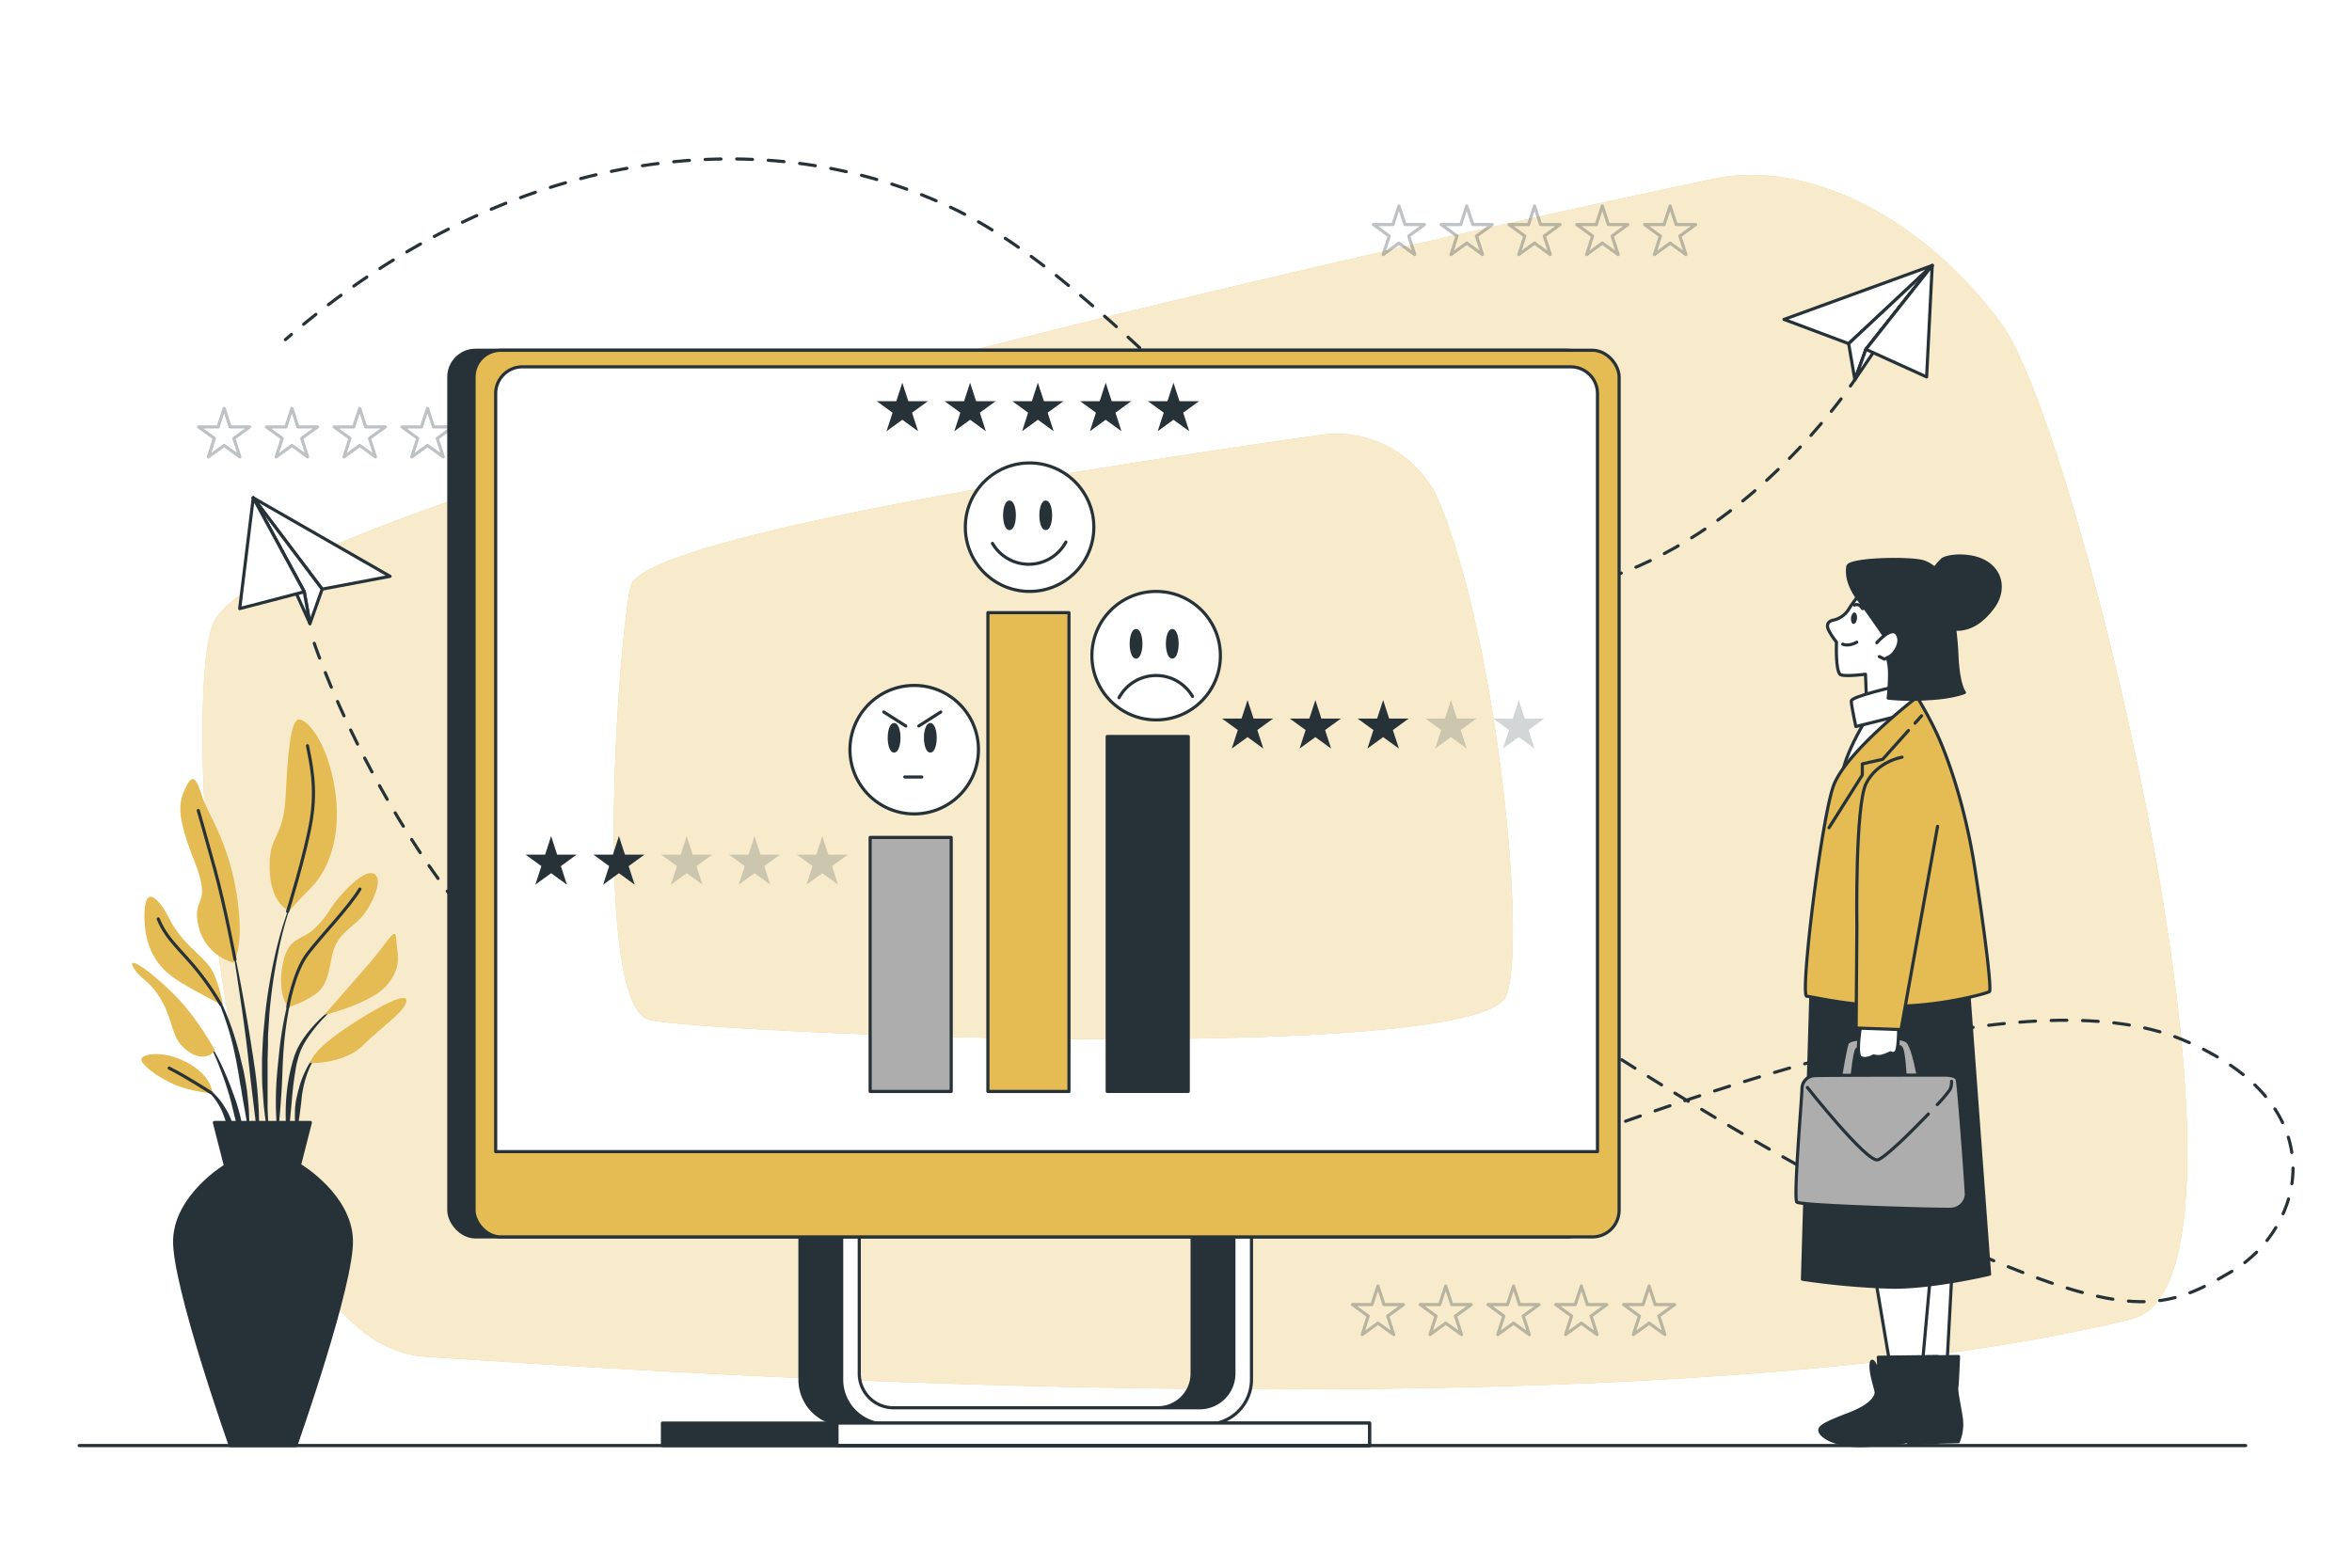 <svg xmlns="http://www.w3.org/2000/svg" xmlns:xlink="http://www.w3.org/1999/xlink" xmlns:svgjs="http://svgjs.com/svgjs" class="animated" id="freepik_stories-customer-feedback" viewBox="0 0 750 500"><style>svg#freepik_stories-customer-feedback:not(.animated) .animable {opacity: 0;}svg#freepik_stories-customer-feedback.animated #freepik--background-simple--inject-58 {animation: 1.5s Infinite  linear heartbeat;animation-delay: 0s;}svg#freepik_stories-customer-feedback.animated #freepik--Plant--inject-58 {animation: 1.5s Infinite  linear shake;animation-delay: 0s;}svg#freepik_stories-customer-feedback.animated #freepik--paper-planes--inject-58 {animation: 1.5s Infinite  linear floating;animation-delay: 0s;}svg#freepik_stories-customer-feedback.animated #freepik--Chart--inject-58 {animation: 1.5s Infinite  linear wind;animation-delay: 0s;}svg#freepik_stories-customer-feedback.animated #freepik--Character--inject-58 {animation: 1.5s Infinite  linear shake;animation-delay: 0s;}            @keyframes heartbeat {                0% {                    transform: scale(1);                }                10% {                    transform: scale(1.1);                }                30% {                    transform: scale(1);                }                40% {                    transform: scale(1);                }                50% {                    transform: scale(1.1);                }                60% {                    transform: scale(1);                }                100% {                    transform: scale(1);                }            }                    @keyframes shake {                10%, 90% {                    transform: translate3d(-1px, 0, 0);                  }                  20%, 80% {                    transform: translate3d(2px, 0, 0);                  }                  30%, 50%, 70% {                    transform: translate3d(-4px, 0, 0);                  }                  40%, 60% {                    transform: translate3d(4px, 0, 0);                  }            }                    @keyframes floating {                0% {                    opacity: 1;                    transform: translateY(0px);                }                50% {                    transform: translateY(-10px);                }                100% {                    opacity: 1;                    transform: translateY(0px);                }            }                    @keyframes wind {                0% {                    transform: rotate( 0deg );                }                25% {                    transform: rotate( 1deg );                }                75% {                    transform: rotate( -1deg );                }            }        </style><g id="freepik--background-simple--inject-58" class="animable" style="transform-origin: 381.026px 249.454px;"><path d="M545.68,57.18S87.67,152.57,67.91,199c-10.1,23.72,0,229.43,67.89,233.73,49.36,3.12,382,27.74,543.93-12,49-12-16.32-282.71-41.24-317.08S575.76,50.31,545.68,57.18Z" style="fill: rgb(229, 187, 83); transform-origin: 381.026px 249.454px;" id="elh1q29lhs7op" class="animable"></path><g id="elh4rikv88v9k"><path d="M545.68,57.18S87.67,152.57,67.91,199c-10.1,23.72,0,229.43,67.89,233.73,49.36,3.12,382,27.74,543.93-12,49-12-16.32-282.71-41.24-317.08S575.76,50.31,545.68,57.18Z" style="fill: rgb(255, 255, 255); opacity: 0.7; transform-origin: 381.026px 249.454px;" class="animable"></path></g></g><g id="freepik--Plant--inject-58" class="animable" style="transform-origin: 85.857px 345.267px;"><path d="M94,285.23h0a.08.08,0,0,0,0-.11.09.09,0,0,0-.12,0,114.38,114.38,0,0,0-6,18.71,174.06,174.06,0,0,0-3.3,19.39l-.46,4.9c-.07.82-.16,1.64-.22,2.46l-.14,2.46c-.07,1.64-.17,3.28-.21,4.92l0,4.92.06,2.47c0,.82.09,1.63.15,2.45.12,1.64.22,3.28.37,4.91.32,3.27.81,6.52,1.31,9.75a.09.09,0,0,0,.09.07.09.09,0,0,0,.08-.08h0c0-1.64-.08-3.27-.11-4.91s-.19-3.26-.17-4.89,0-3.26,0-4.89l0-2.44,0-2.44,0-4.88.13-4.88,0-2.44c0-.81.09-1.63.14-2.44l.3-4.87a173,173,0,0,1,2.76-19.35A113.83,113.83,0,0,1,94,285.23Z" style="fill: rgb(38, 50, 56); transform-origin: 88.786px 323.814px;" id="eltl9h38iubo" class="animable"></path><path d="M94.65,310.76a.09.09,0,0,0-.05-.11.08.08,0,0,0-.11.05A115.76,115.76,0,0,0,91,323.1,118.57,118.57,0,0,0,89,335.84c-.43,4.27-.91,8.55-1,12.84a106.57,106.57,0,0,0,.46,12.88s0,.07.08.08a.09.09,0,0,0,.09-.08c.5-4.27.8-8.54,1.1-12.8s.34-8.54.62-12.8a112.65,112.65,0,0,1,1.52-12.69A116.42,116.42,0,0,1,94.65,310.76Z" style="fill: rgb(38, 50, 56); transform-origin: 91.311px 336.141px;" id="eletjn91i7wqb" class="animable"></path><path d="M108.8,319.74a.08.08,0,0,0-.12,0A43.24,43.24,0,0,0,99.22,328a37,37,0,0,0-3.7,5.14l-.76,1.44L94.17,336a11.71,11.71,0,0,0-.52,1.51c-.16.51-.33,1-.46,1.53a60.29,60.29,0,0,0-2,12.48,72.36,72.36,0,0,0,.47,12.57.08.08,0,0,0,.08.07.08.08,0,0,0,.09-.08L93,351.67a111.2,111.2,0,0,1,1.57-12.27c.12-.5.26-1,.39-1.49a14.41,14.41,0,0,1,.43-1.46l.51-1.44.65-1.36a36.89,36.89,0,0,1,3.39-5.15,42.8,42.8,0,0,1,8.88-8.64h0A.08.08,0,0,0,108.8,319.74Z" style="fill: rgb(38, 50, 56); transform-origin: 99.97px 341.937px;" id="elz67vx3b8rln" class="animable"></path><path d="M102,335.72a13.77,13.77,0,0,0-4.3,5.18,30.48,30.48,0,0,0-2.41,6.33c-.17.54-.3,1.09-.42,1.65l-.39,1.65a27.06,27.06,0,0,0-.42,3.36c0,1.13-.05,2.26,0,3.38a29.13,29.13,0,0,0,.44,3.36.08.08,0,0,0,.07.07.09.09,0,0,0,.11-.07,30.12,30.12,0,0,0,.59-3.3c.18-1.1.35-2.19.48-3.28s.3-2.16.39-3.26.23-2.18.46-3.25a29.72,29.72,0,0,1,1.85-6.27,13.9,13.9,0,0,1,3.61-5.4h0a.08.08,0,0,0,0-.11A.09.09,0,0,0,102,335.72Z" style="fill: rgb(38, 50, 56); transform-origin: 98.06px 348.211px;" id="eloze2w4zvelp" class="animable"></path><path d="M82.11,348.19c-.47-5.53-1.38-11-2.24-16.46s-1.82-10.92-2.82-16.36-2.11-10.86-3.29-16.26a.08.08,0,0,0-.1-.07.09.09,0,0,0-.06.1q1.41,8.17,2.6,16.37c.83,5.47,1.61,10.94,2.3,16.41s1.21,11,1.89,16.45l2,16.44a.09.09,0,0,0,.09.08.09.09,0,0,0,.09-.08c.06-1.39.06-2.77.09-4.16s-.05-2.77-.08-4.16C82.55,353.71,82.32,351,82.11,348.19Z" style="fill: rgb(38, 50, 56); transform-origin: 78.133px 331.964px;" id="el2mt6uv10rfa" class="animable"></path><path d="M78.8,348.11c-.3-2.19-.7-4.36-1.12-6.53l-.78-3.23c-.25-1.07-.49-2.15-.8-3.21a92.23,92.23,0,0,0-4.23-12.56l-.66-1.52-.74-1.49c-.46-1-1-2-1.57-2.92a24.7,24.7,0,0,0-4-5.29.09.09,0,0,0-.12,0,.07.07,0,0,0,0,.12h0a24.6,24.6,0,0,1,3.65,5.41c.48,1,1,2,1.4,3l.65,1.5.57,1.54a89.63,89.63,0,0,1,3.68,12.57c.51,2.12.84,4.29,1.25,6.43l.52,3.24c.19,1.07.42,2.14.57,3.23.34,2.16.74,4.31,1.12,6.47s.73,4.33,1.19,6.5a.08.08,0,0,0,.08.07.09.09,0,0,0,.09-.09q0-3.3-.16-6.62C79.29,352.5,79,350.31,78.8,348.11Z" style="fill: rgb(38, 50, 56); transform-origin: 72.148px 336.389px;" id="eltd1qeojil2g" class="animable"></path><path d="M74.22,348.39c-1-2.9-2.2-5.73-3.49-8.52a78.51,78.51,0,0,0-4.4-8.06.1.1,0,0,0-.12,0,.08.08,0,0,0,0,.12,74,74,0,0,1,3.75,8.32c1.13,2.82,2.14,5.69,3,8.6s1.49,5.88,2.26,8.8,1.47,5.87,2.37,8.83a.09.09,0,0,0,.08.06.09.09,0,0,0,.09-.08,44.39,44.39,0,0,0-.86-9.2A57.13,57.13,0,0,0,74.22,348.39Z" style="fill: rgb(38, 50, 56); transform-origin: 71.973px 349.165px;" id="elgsfn9dva805" class="animable"></path><path d="M74,358.05A19.43,19.43,0,0,0,71.6,353a20.6,20.6,0,0,0-3.54-4.4,15.45,15.45,0,0,0-2.25-1.7,8.88,8.88,0,0,0-2.55-1.15.08.08,0,0,0-.1,0,.09.09,0,0,0,0,.12h0a12.77,12.77,0,0,1,4.24,3.29,20.13,20.13,0,0,1,3,4.47c.84,1.59,1.27,3.34,2,5,.32.83.64,1.68,1,2.51a22.77,22.77,0,0,0,1.11,2.56h0a.08.08,0,0,0,.07.05.09.09,0,0,0,.09-.09,20.45,20.45,0,0,0-.1-2.82C74.45,359.88,74.26,359,74,358.05Z" style="fill: rgb(38, 50, 56); transform-origin: 68.909px 354.741px;" id="el1prvfiwbfsl" class="animable"></path><path d="M74.38,307a15.73,15.73,0,0,1-11.15-11.84c-2.08-9.75,4.65-5.57-1.39-20.89s-4.64-18.8-2.55-23.21,3.25-3,5.11,2.78,8.58,14.86,11.14,31.8S74.38,307,74.38,307Z" style="fill: rgb(229, 187, 83); transform-origin: 66.97px 277.734px;" id="el5eala0i1ouu" class="animable"></path><path d="M92.25,290.54s-6-2.09-6.27-13.46,4.41-9.06,5.11-23.22,1.62-24.13,4.18-24.37,9.28,7,11.6,22.75-3,26.23-7.66,30.87S92.25,290.54,92.25,290.54Z" style="fill: rgb(229, 187, 83); transform-origin: 96.7px 260.012px;" id="el67ti629wryo" class="animable"></path><path d="M71.13,320.71s-1.4-8.35-4.18-12.3S58.13,301,54.18,293.32s-8.35-11.37-8.12-.46,5.11,16.48,11.14,20.19S71.13,320.71,71.13,320.71Z" style="fill: rgb(229, 187, 83); transform-origin: 58.591px 303.372px;" id="elkkb793ryvs" class="animable"></path><path d="M68.57,335.1S63,324.43,54.88,316.53s-14.62-11.83-12.3-7.89,5.1,3.72,9.05,10.68,2.78,12.07,8.36,16S68.57,335.1,68.57,335.1Z" style="fill: rgb(229, 187, 83); transform-origin: 55.337px 322.052px;" id="elz13rnbuwjqe" class="animable"></path><path d="M67.88,348.8c-.24-.7-.47-5.81-8.36-10s-15.32-2.56-14.39-.47,5.8,5.57,10.68,7.66S67.88,348.8,67.88,348.8Z" style="fill: rgb(229, 187, 83); transform-origin: 56.465px 342.495px;" id="elstg1e7huiw" class="animable"></path><path d="M91.78,321.18s-3.48-4.41-1.62-13.7,6-7,10.68-11.84,3.71-5.57,8.35-10.67,8.82-7.89,10.68-5.81-.93,8.59-3.72,12.31S109,297,106.87,301.68s-1.16,12.07-6.5,15.55S91.78,321.18,91.78,321.18Z" style="fill: rgb(229, 187, 83); transform-origin: 105.043px 299.823px;" id="elgb4go4zrjwg" class="animable"></path><path d="M103.39,323.73s8.35-9.52,14.39-16.48,8.36-12.3,8.59-7.66,2.09,8.36-2.79,14.39S103.39,323.73,103.39,323.73Z" style="fill: rgb(229, 187, 83); transform-origin: 115.149px 310.789px;" id="elcb62kntmj8" class="animable"></path><path d="M99,339.05s-.23-3.72,13-12.3,18.8-10.22,17.4-6.74-7.19,7-13.46,13.23S99,339.05,99,339.05Z" style="fill: rgb(229, 187, 83); transform-origin: 114.305px 328.679px;" id="el0ijfbwzd537g" class="animable"></path><path d="M74.93,306s-3.11-16.65-6.36-28.49-5.34-19-5.34-19" style="fill: none; stroke: rgb(38, 50, 56); stroke-linecap: round; stroke-linejoin: round; transform-origin: 69.08px 282.255px;" id="el433nogyypc" class="animable"></path><path d="M91.71,290.71s5.64-18,7.5-28.95-.23-19-1.16-23.91" style="fill: none; stroke: rgb(38, 50, 56); stroke-linecap: round; stroke-linejoin: round; transform-origin: 95.833px 264.28px;" id="el0vl0zim9vnik" class="animable"></path><path d="M70.39,320.36a86.83,86.83,0,0,0-8.55-12.18c-5.1-6-9.05-9.29-11.37-15.09" style="fill: none; stroke: rgb(38, 50, 56); stroke-linecap: round; stroke-linejoin: round; transform-origin: 60.43px 306.725px;" id="elxricq8pm97" class="animable"></path><path d="M91.78,321.18s1.86-11.15,6.27-16.95,13.23-14.85,16.71-20.66" style="fill: none; stroke: rgb(38, 50, 56); stroke-linecap: round; stroke-linejoin: round; transform-origin: 103.27px 302.375px;" id="eldj4gk5vrbnl" class="animable"></path><path d="M67.33,348.54s-7.81-5.08-13.38-7.87" style="fill: none; stroke: rgb(38, 50, 56); stroke-linecap: round; stroke-linejoin: round; transform-origin: 60.64px 344.605px;" id="elee82hu6zwb6" class="animable"></path><path d="M112.05,395.33c-.52-14.09-16.17-23.48-16.17-23.48h-24s-15.65,9.39-16.18,23.48,17.74,65.72,17.74,65.72H94.32S112.57,409.41,112.05,395.33Z" style="fill: rgb(38, 50, 56); stroke: rgb(38, 50, 56); stroke-linecap: round; stroke-linejoin: round; transform-origin: 83.875px 416.45px;" id="elxo6ennjstd" class="animable"></path><polygon points="98.97 358 68.36 358 71.9 371.85 95.44 371.85 98.97 358" style="fill: rgb(38, 50, 56); stroke: rgb(38, 50, 56); stroke-linecap: round; stroke-linejoin: round; transform-origin: 83.665px 364.925px;" id="elizlmull5lsd" class="animable"></polygon></g><g id="freepik--paper-planes--inject-58" class="animable animator-active" style="transform-origin: 403.814px 232.93px;"><path d="M591.47,121.11s-.48.73-1.41,2" style="fill: none; stroke: rgb(38, 50, 56); stroke-linecap: round; stroke-linejoin: round; transform-origin: 590.765px 122.11px;" id="elzichifwl8ic" class="animable"></path><path d="M587.08,127.22c-12.21,16.09-49.09,58.67-99.74,62.29C424.76,194,365.17,94.91,302.6,65.85c-61.42-28.51-140-17.56-207.74,39.2" style="fill: none; stroke: rgb(38, 50, 56); stroke-linecap: round; stroke-linejoin: round; stroke-dasharray: 5.03, 5.03; transform-origin: 340.97px 120.173px;" id="eltzrz9zpe7x" class="animable"></path><path d="M92.93,106.68,91,108.32" style="fill: none; stroke: rgb(38, 50, 56); stroke-linecap: round; stroke-linejoin: round; transform-origin: 91.965px 107.5px;" id="elf2t9wbhrb78" class="animable"></path><polygon points="616.14 84.68 568.88 101.87 589.5 109.6 616.14 84.68" style="fill: rgb(255, 255, 255); stroke: rgb(38, 50, 56); stroke-linecap: round; stroke-linejoin: round; transform-origin: 592.51px 97.14px;" id="elodvgttmq64" class="animable"></polygon><polygon points="589.5 109.6 591.47 121.11 594.99 111.42 616.14 84.68 589.5 109.6" style="fill: rgb(255, 255, 255); stroke: rgb(38, 50, 56); stroke-linecap: round; stroke-linejoin: round; transform-origin: 602.82px 102.895px;" id="elgvf4f6vxa97" class="animable"></polygon><polygon points="591.47 121.11 616.14 84.68 594.99 111.42 591.47 121.11" style="fill: rgb(255, 255, 255); stroke: rgb(38, 50, 56); stroke-linecap: round; stroke-linejoin: round; transform-origin: 603.805px 102.895px;" id="eln7l7axr7jb" class="animable"></polygon><polygon points="616.14 84.68 594.99 111.42 614.36 120.22 616.14 84.68" style="fill: rgb(255, 255, 255); stroke: rgb(38, 50, 56); stroke-linecap: round; stroke-linejoin: round; transform-origin: 605.565px 102.45px;" id="elt7j3oatp1pg" class="animable"></polygon><path d="M100.21,205.18s26.58,80.2,88.84,126.56S404.82,401.14,474.57,374s171.28-63.22,221.35-42.41,38.64,60.4,15.89,73.83-34.6,17.19-105.18-16.51-155.14-95.28-155.14-95.28" style="fill: none; stroke: rgb(38, 50, 56); stroke-linecap: round; stroke-linejoin: round; stroke-dasharray: 5, 5; transform-origin: 415.704px 310.176px;" id="eluz5fl9kz8os" class="animable"></path><polygon points="80.76 158.78 124.38 183.81 102.73 187.9 80.76 158.78" style="fill: rgb(255, 255, 255); stroke: rgb(38, 50, 56); stroke-linecap: round; stroke-linejoin: round; transform-origin: 102.57px 173.34px;" id="el1o95hsez66m" class="animable"></polygon><polygon points="102.73 187.9 98.83 198.9 97.02 188.75 80.76 158.78 102.73 187.9" style="fill: rgb(255, 255, 255); stroke: rgb(38, 50, 56); stroke-linecap: round; stroke-linejoin: round; transform-origin: 91.745px 178.84px;" id="eln65m76suhs9" class="animable"></polygon><polygon points="98.83 198.9 80.76 158.78 97.02 188.75 98.83 198.9" style="fill: rgb(255, 255, 255); stroke: rgb(38, 50, 56); stroke-linecap: round; stroke-linejoin: round; transform-origin: 89.795px 178.84px;" id="elzxzkispj6y9" class="animable"></polygon><polygon points="80.76 158.78 97.02 188.75 76.43 194.11 80.76 158.78" style="fill: rgb(255, 255, 255); stroke: rgb(38, 50, 56); stroke-linecap: round; stroke-linejoin: round; transform-origin: 86.725px 176.445px;" id="eljblt7yp50u" class="animable"></polygon></g><g id="freepik--Stars--inject-58" class="animable" style="transform-origin: 302.02px 245.68px;"><g id="elhl40c2tb5l"><g style="opacity: 0.3; transform-origin: 489.34px 73.45px;" class="animable"><polygon points="446.1 65.71 448.02 71.62 454.24 71.62 449.21 75.28 451.13 81.19 446.1 77.53 441.07 81.19 442.99 75.28 437.97 71.62 444.18 71.62 446.1 65.71" style="fill: none; stroke: rgb(38, 50, 56); stroke-linecap: round; stroke-linejoin: round; transform-origin: 446.105px 73.45px;" id="el9d13znpztjs" class="animable"></polygon><polygon points="467.72 65.71 469.64 71.62 475.85 71.62 470.82 75.28 472.75 81.19 467.72 77.53 462.69 81.19 464.61 75.28 459.58 71.62 465.8 71.62 467.72 65.71" style="fill: none; stroke: rgb(38, 50, 56); stroke-linecap: round; stroke-linejoin: round; transform-origin: 467.715px 73.45px;" id="elzlpburlx1ii" class="animable"></polygon><polygon points="489.33 65.71 491.26 71.62 497.47 71.62 492.44 75.28 494.36 81.19 489.33 77.53 484.31 81.19 486.23 75.28 481.2 71.62 487.42 71.62 489.33 65.71" style="fill: none; stroke: rgb(38, 50, 56); stroke-linecap: round; stroke-linejoin: round; transform-origin: 489.335px 73.45px;" id="eltig3w90h7jf" class="animable"></polygon><polygon points="510.95 65.71 512.87 71.62 519.09 71.62 514.06 75.28 515.98 81.19 510.95 77.53 505.93 81.19 507.85 75.28 502.82 71.62 509.03 71.62 510.95 65.71" style="fill: none; stroke: rgb(38, 50, 56); stroke-linecap: round; stroke-linejoin: round; transform-origin: 510.955px 73.45px;" id="eltwwojgrone" class="animable"></polygon><polygon points="532.57 65.71 534.49 71.62 540.71 71.62 535.68 75.28 537.6 81.19 532.57 77.53 527.54 81.19 529.46 75.28 524.43 71.62 530.65 71.62 532.57 65.71" style="fill: none; stroke: rgb(38, 50, 56); stroke-linecap: round; stroke-linejoin: round; transform-origin: 532.57px 73.45px;" id="elarx1os3euh" class="animable"></polygon></g></g><g id="elfnxzq5qp3ya"><g style="opacity: 0.3; transform-origin: 482.63px 417.91px;" class="animable"><polygon points="439.4 410.17 441.32 416.08 447.53 416.08 442.5 419.74 444.42 425.65 439.4 422 434.37 425.65 436.29 419.74 431.26 416.08 437.48 416.08 439.4 410.17" style="fill: none; stroke: rgb(38, 50, 56); stroke-linecap: round; stroke-linejoin: round; transform-origin: 439.395px 417.91px;" id="elo165cnzwn6" class="animable"></polygon><polygon points="461.01 410.17 462.93 416.08 469.15 416.08 464.12 419.74 466.04 425.65 461.01 422 455.99 425.65 457.91 419.74 452.88 416.08 459.09 416.08 461.01 410.17" style="fill: none; stroke: rgb(38, 50, 56); stroke-linecap: round; stroke-linejoin: round; transform-origin: 461.015px 417.91px;" id="elfzwkyh23zgb" class="animable"></polygon><polygon points="482.63 410.17 484.55 416.08 490.77 416.08 485.74 419.74 487.66 425.65 482.63 422 477.6 425.65 479.52 419.74 474.5 416.08 480.71 416.08 482.63 410.17" style="fill: none; stroke: rgb(38, 50, 56); stroke-linecap: round; stroke-linejoin: round; transform-origin: 482.635px 417.91px;" id="el1f0xqzjsoqv" class="animable"></polygon><polygon points="504.25 410.17 506.17 416.08 512.38 416.08 507.36 419.74 509.27 425.65 504.25 422 499.22 425.65 501.14 419.74 496.11 416.08 502.33 416.08 504.25 410.17" style="fill: none; stroke: rgb(38, 50, 56); stroke-linecap: round; stroke-linejoin: round; transform-origin: 504.245px 417.91px;" id="elf24f8zc85z" class="animable"></polygon><polygon points="525.87 410.17 527.78 416.08 534 416.08 528.97 419.74 530.89 425.65 525.87 422 520.84 425.65 522.76 419.74 517.73 416.08 523.94 416.08 525.87 410.17" style="fill: none; stroke: rgb(38, 50, 56); stroke-linecap: round; stroke-linejoin: round; transform-origin: 525.865px 417.91px;" id="el0xh9macpc2" class="animable"></polygon></g></g><g id="elowphps2q39t"><g style="opacity: 0.3; transform-origin: 114.7px 137.985px;" class="animable"><polygon points="71.47 130.25 73.39 136.16 79.6 136.16 74.58 139.81 76.5 145.72 71.47 142.07 66.44 145.72 68.36 139.81 63.33 136.16 69.55 136.16 71.47 130.25" style="fill: none; stroke: rgb(38, 50, 56); stroke-linecap: round; stroke-linejoin: round; transform-origin: 71.465px 137.985px;" id="el14piusfcmso" class="animable"></polygon><polygon points="93.09 130.25 95.01 136.16 101.22 136.16 96.19 139.81 98.11 145.72 93.09 142.07 88.06 145.72 89.98 139.81 84.95 136.16 91.17 136.16 93.09 130.25" style="fill: none; stroke: rgb(38, 50, 56); stroke-linecap: round; stroke-linejoin: round; transform-origin: 93.085px 137.985px;" id="elkqukbnl0fr" class="animable"></polygon><polygon points="114.7 130.25 116.62 136.16 122.84 136.16 117.81 139.81 119.73 145.72 114.7 142.07 109.68 145.72 111.6 139.81 106.57 136.16 112.78 136.16 114.7 130.25" style="fill: none; stroke: rgb(38, 50, 56); stroke-linecap: round; stroke-linejoin: round; transform-origin: 114.705px 137.985px;" id="elhbm84umiqmu" class="animable"></polygon><polygon points="136.32 130.25 138.24 136.16 144.46 136.16 139.43 139.81 141.35 145.72 136.32 142.07 131.29 145.72 133.21 139.81 128.19 136.16 134.4 136.16 136.32 130.25" style="fill: none; stroke: rgb(38, 50, 56); stroke-linecap: round; stroke-linejoin: round; transform-origin: 136.325px 137.985px;" id="el3m6w3cdks1c" class="animable"></polygon><polygon points="157.94 130.25 159.86 136.16 166.07 136.16 161.04 139.81 162.97 145.72 157.94 142.07 152.91 145.72 154.83 139.81 149.8 136.16 156.02 136.16 157.94 130.25" style="fill: none; stroke: rgb(38, 50, 56); stroke-linecap: round; stroke-linejoin: round; transform-origin: 157.935px 137.985px;" id="elhctfj7toah9" class="animable"></polygon></g></g></g><g id="freepik--Device--inject-58" class="animable" style="transform-origin: 329.71px 286.38px;"><path d="M380.14,386.3V438A10.93,10.93,0,0,1,369.2,449H282A10.93,10.93,0,0,1,271,438V386.3H255.09V440a14.28,14.28,0,0,0,14.28,14.28H381.79A14.28,14.28,0,0,0,396.08,440V386.3Z" style="fill: rgb(38, 50, 56); stroke: rgb(38, 50, 56); stroke-linecap: round; stroke-linejoin: round; transform-origin: 325.585px 420.29px;" id="elrbtczvl325j" class="animable"></path><path d="M393.46,386.3V438A10.93,10.93,0,0,1,382.52,449H285A10.93,10.93,0,0,1,274,438V386.3h-5.61V440a14.28,14.28,0,0,0,14.28,14.28H384.78A14.28,14.28,0,0,0,399.07,440V386.3Z" style="fill: rgb(255, 255, 255); stroke: rgb(38, 50, 56); stroke-linecap: round; stroke-linejoin: round; transform-origin: 333.73px 420.29px;" id="elhe60u6rbppa" class="animable"></path><rect x="211.24" y="453.89" width="225.47" height="7.16" style="fill: rgb(38, 50, 56); stroke: rgb(38, 50, 56); stroke-linecap: round; stroke-linejoin: round; transform-origin: 323.975px 457.47px;" id="elyxjhmv8jfn" class="animable"></rect><rect x="266.9" y="453.89" width="169.81" height="7.16" style="fill: rgb(255, 255, 255); stroke: rgb(38, 50, 56); stroke-linecap: round; stroke-linejoin: round; transform-origin: 351.805px 457.47px;" id="elp7qoibj7hld" class="animable"></rect><rect x="143.12" y="111.71" width="365.13" height="282.8" rx="8.52" style="fill: rgb(38, 50, 56); stroke: rgb(38, 50, 56); stroke-linecap: round; stroke-linejoin: round; transform-origin: 325.685px 253.11px;" id="elnq378231567" class="animable"></rect><rect x="151.17" y="111.71" width="365.13" height="282.8" rx="8.52" style="fill: rgb(229, 187, 83); stroke: rgb(38, 50, 56); stroke-linecap: round; stroke-linejoin: round; transform-origin: 333.735px 253.11px;" id="elp1tl5g4r8xk" class="animable"></rect><path d="M166.58,117h334.3a8.52,8.52,0,0,1,8.52,8.52V367.3a0,0,0,0,1,0,0H158.06a0,0,0,0,1,0,0V125.57A8.52,8.52,0,0,1,166.58,117Z" style="fill: rgb(255, 255, 255); stroke: rgb(38, 50, 56); stroke-linecap: round; stroke-linejoin: round; transform-origin: 333.73px 242.15px;" id="eljutjzqenmkk" class="animable"></path></g><g id="freepik--Chart--inject-58" class="animable" style="transform-origin: 330.01px 235.085px;"><path d="M459.31,160.85a35.76,35.76,0,0,0-38.15-22.14c-54.83,7.72-216.49,31.82-220.06,48.23-4.29,19.76-12,134.05,6,138.35s264.66,14.6,273.25-7.74C486.88,300.63,477.62,206.37,459.31,160.85Z" style="fill: rgb(229, 187, 83); transform-origin: 339.084px 234.899px;" id="el71662t22dxi" class="animable"></path><g id="eltvxl07i0tz"><path d="M459.31,160.85a35.76,35.76,0,0,0-38.15-22.14c-54.83,7.72-216.49,31.82-220.06,48.23-4.29,19.76-12,134.05,6,138.35s264.66,14.6,273.25-7.74C486.88,300.63,477.62,206.37,459.31,160.85Z" style="fill: rgb(255, 255, 255); opacity: 0.7; transform-origin: 339.084px 234.899px;" class="animable"></path></g><g id="el4a6nkjub36q"><circle cx="368.67" cy="209.12" r="20.49" style="fill: rgb(255, 255, 255); stroke: rgb(38, 50, 56); stroke-linecap: round; stroke-linejoin: round; transform-origin: 368.67px 209.12px; transform: rotate(-5.68deg);" class="animable"></circle></g><path d="M356.84,222.53a13.42,13.42,0,0,1,23.41-.44" style="fill: rgb(255, 255, 255); stroke: rgb(38, 50, 56); stroke-linecap: round; stroke-linejoin: round; transform-origin: 368.545px 218.99px;" id="el7iqc4vuib2n" class="animable"></path><path d="M363.8,205.33c0,2.34-.69,4.24-1.54,4.24s-1.54-1.9-1.54-4.24.69-4.23,1.54-4.23S363.8,203,363.8,205.33Z" style="fill: rgb(38, 50, 56); stroke: rgb(38, 50, 56); stroke-linecap: round; stroke-linejoin: round; transform-origin: 362.26px 205.335px;" id="elqnf7qdvd5xg" class="animable"></path><path d="M375.35,205.33c0,2.34-.69,4.24-1.54,4.24s-1.54-1.9-1.54-4.24.69-4.23,1.54-4.23S375.35,203,375.35,205.33Z" style="fill: rgb(38, 50, 56); stroke: rgb(38, 50, 56); stroke-linecap: round; stroke-linejoin: round; transform-origin: 373.81px 205.335px;" id="eloislu3mcgj" class="animable"></path><g id="el051zsypmqqmd"><circle cx="328.31" cy="168.14" r="20.49" style="fill: rgb(255, 255, 255); stroke: rgb(38, 50, 56); stroke-linecap: round; stroke-linejoin: round; transform-origin: 328.31px 168.14px; transform: rotate(-67.2deg);" class="animable"></circle></g><path d="M339.89,172.88a13.42,13.42,0,0,1-23.41.44" style="fill: rgb(255, 255, 255); stroke: rgb(38, 50, 56); stroke-linecap: round; stroke-linejoin: round; transform-origin: 328.185px 176.42px;" id="elva7fp2fftib" class="animable"></path><path d="M323.44,164.36c0,2.34-.69,4.23-1.54,4.23s-1.54-1.89-1.54-4.23.69-4.24,1.54-4.24S323.44,162,323.44,164.36Z" style="fill: rgb(38, 50, 56); stroke: rgb(38, 50, 56); stroke-linecap: round; stroke-linejoin: round; transform-origin: 321.9px 164.355px;" id="eleyyb573tybj" class="animable"></path><path d="M335,164.36c0,2.34-.68,4.23-1.54,4.23s-1.54-1.89-1.54-4.23.69-4.24,1.54-4.24S335,162,335,164.36Z" style="fill: rgb(38, 50, 56); stroke: rgb(38, 50, 56); stroke-linecap: round; stroke-linejoin: round; transform-origin: 333.46px 164.355px;" id="el6yxuidywtzp" class="animable"></path><g id="elfz2ou3rj4ga"><circle cx="291.52" cy="239.1" r="20.49" style="fill: rgb(255, 255, 255); stroke: rgb(38, 50, 56); stroke-linecap: round; stroke-linejoin: round; transform-origin: 291.52px 239.1px; transform: rotate(-67.2deg);" class="animable"></circle></g><path d="M286.65,235.31c0,2.34-.69,4.24-1.54,4.24s-1.54-1.9-1.54-4.24.69-4.23,1.54-4.23S286.65,233,286.65,235.31Z" style="fill: rgb(38, 50, 56); stroke: rgb(38, 50, 56); stroke-linecap: round; stroke-linejoin: round; transform-origin: 285.11px 235.315px;" id="eliyfxi15jpu" class="animable"></path><path d="M298.2,235.31c0,2.34-.68,4.24-1.54,4.24s-1.54-1.9-1.54-4.24.69-4.23,1.54-4.23S298.2,233,298.2,235.31Z" style="fill: rgb(38, 50, 56); stroke: rgb(38, 50, 56); stroke-linecap: round; stroke-linejoin: round; transform-origin: 296.66px 235.315px;" id="elwl94zovxy6c" class="animable"></path><line x1="281.81" y1="227.08" x2="288.83" y2="231.55" style="fill: none; stroke: rgb(38, 50, 56); stroke-linecap: round; stroke-linejoin: round; transform-origin: 285.32px 229.315px;" id="el1gkiq671jvl" class="animable"></line><line x1="299.99" y1="227.08" x2="292.98" y2="231.55" style="fill: none; stroke: rgb(38, 50, 56); stroke-linecap: round; stroke-linejoin: round; transform-origin: 296.485px 229.315px;" id="el1ayo0xmk9p8" class="animable"></line><line x1="288.51" y1="247.81" x2="293.93" y2="247.81" style="fill: none; stroke: rgb(38, 50, 56); stroke-linecap: round; stroke-linejoin: round; transform-origin: 291.22px 247.81px;" id="elo73o1uf5vge" class="animable"></line><rect x="277.47" y="267.09" width="25.85" height="81.02" style="fill: rgb(173, 173, 173); stroke: rgb(38, 50, 56); stroke-linecap: round; stroke-linejoin: round; transform-origin: 290.395px 307.6px;" id="elw8j6fmg7c79" class="animable"></rect><rect x="315.02" y="195.4" width="25.85" height="152.71" style="fill: rgb(229, 187, 83); stroke: rgb(38, 50, 56); stroke-linecap: round; stroke-linejoin: round; transform-origin: 327.945px 271.755px;" id="el4nszd799y3d" class="animable"></rect><rect x="353.06" y="234.9" width="25.85" height="113.2" style="fill: rgb(38, 50, 56); stroke: rgb(38, 50, 56); stroke-linecap: round; stroke-linejoin: round; transform-origin: 365.985px 291.5px;" id="el66w1l3niwbw" class="animable"></rect><polygon points="287.73 122.06 289.65 127.97 295.86 127.97 290.83 131.62 292.75 137.53 287.73 133.88 282.7 137.53 284.62 131.62 279.59 127.97 285.81 127.97 287.73 122.06" style="fill: rgb(38, 50, 56); transform-origin: 287.725px 129.795px;" id="elrjl5skph5cr" class="animable"></polygon><polygon points="309.34 122.06 311.26 127.97 317.48 127.97 312.45 131.62 314.37 137.53 309.34 133.88 304.32 137.53 306.24 131.62 301.21 127.97 307.42 127.97 309.34 122.06" style="fill: rgb(38, 50, 56); transform-origin: 309.345px 129.795px;" id="elwj9ma4ea1t" class="animable"></polygon><polygon points="330.96 122.06 332.88 127.97 339.1 127.97 334.07 131.62 335.99 137.53 330.96 133.88 325.93 137.53 327.85 131.62 322.83 127.97 329.04 127.97 330.96 122.06" style="fill: rgb(38, 50, 56); transform-origin: 330.965px 129.795px;" id="elz55f2uxo1ip" class="animable"></polygon><polygon points="352.58 122.06 354.5 127.97 360.71 127.97 355.69 131.62 357.61 137.53 352.58 133.88 347.55 137.53 349.47 131.62 344.44 127.97 350.66 127.97 352.58 122.06" style="fill: rgb(38, 50, 56); transform-origin: 352.575px 129.795px;" id="elh50teesrh35" class="animable"></polygon><polygon points="374.19 122.06 376.12 127.97 382.33 127.97 377.3 131.62 379.22 137.53 374.19 133.88 369.17 137.53 371.09 131.62 366.06 127.97 372.27 127.97 374.19 122.06" style="fill: rgb(38, 50, 56); transform-origin: 374.195px 129.795px;" id="eldj224c6mv2t" class="animable"></polygon><polygon points="175.74 266.67 177.66 272.58 183.87 272.58 178.85 276.24 180.77 282.15 175.74 278.5 170.71 282.15 172.63 276.24 167.6 272.58 173.82 272.58 175.74 266.67" style="fill: rgb(38, 50, 56); transform-origin: 175.735px 274.41px;" id="elgyf9r0h9qje" class="animable"></polygon><polygon points="197.36 266.67 199.28 272.58 205.49 272.58 200.46 276.24 202.38 282.15 197.36 278.5 192.33 282.15 194.25 276.24 189.22 272.58 195.44 272.58 197.36 266.67" style="fill: rgb(38, 50, 56); transform-origin: 197.355px 274.41px;" id="elf26mm6sde5" class="animable"></polygon><g id="el4rrib876m8d"><polygon points="218.97 266.67 220.89 272.58 227.11 272.58 222.08 276.24 224 282.15 218.97 278.5 213.94 282.15 215.87 276.24 210.84 272.58 217.05 272.58 218.97 266.67" style="fill: rgb(38, 50, 56); opacity: 0.2; transform-origin: 218.975px 274.41px;" class="animable"></polygon></g><g id="ellleg44siw6f"><polygon points="240.59 266.67 242.51 272.58 248.72 272.58 243.7 276.24 245.62 282.15 240.59 278.5 235.56 282.15 237.48 276.24 232.46 272.58 238.67 272.58 240.59 266.67" style="fill: rgb(38, 50, 56); opacity: 0.2; transform-origin: 240.59px 274.41px;" class="animable"></polygon></g><g id="elrven08nn1zo"><polygon points="262.21 266.67 264.13 272.58 270.34 272.58 265.31 276.24 267.24 282.15 262.21 278.5 257.18 282.15 259.1 276.24 254.07 272.58 260.29 272.58 262.21 266.67" style="fill: rgb(38, 50, 56); opacity: 0.2; transform-origin: 262.205px 274.41px;" class="animable"></polygon></g><polygon points="397.82 223.28 399.74 229.19 405.95 229.19 400.93 232.84 402.85 238.75 397.82 235.1 392.79 238.75 394.71 232.84 389.69 229.19 395.9 229.19 397.82 223.28" style="fill: rgb(38, 50, 56); transform-origin: 397.82px 231.015px;" id="elu58wn7iihq" class="animable"></polygon><polygon points="419.44 223.28 421.36 229.19 427.57 229.19 422.54 232.84 424.46 238.75 419.44 235.1 414.41 238.75 416.33 232.84 411.3 229.19 417.52 229.19 419.44 223.28" style="fill: rgb(38, 50, 56); transform-origin: 419.435px 231.015px;" id="elnemu1lz8jii" class="animable"></polygon><polygon points="441.05 223.28 442.97 229.19 449.19 229.19 444.16 232.84 446.08 238.75 441.05 235.1 436.03 238.75 437.95 232.84 432.92 229.19 439.13 229.19 441.05 223.28" style="fill: rgb(38, 50, 56); transform-origin: 441.055px 231.015px;" id="el79j6jjcngeh" class="animable"></polygon><g id="eltzjrnp5rlvq"><polygon points="462.67 223.28 464.59 229.19 470.81 229.19 465.78 232.84 467.7 238.75 462.67 235.1 457.64 238.75 459.56 232.84 454.54 229.19 460.75 229.19 462.67 223.28" style="fill: rgb(38, 50, 56); opacity: 0.2; transform-origin: 462.675px 231.015px;" class="animable"></polygon></g><g id="elgvnwkaili5w"><polygon points="484.29 223.28 486.21 229.19 492.42 229.19 487.4 232.84 489.32 238.75 484.29 235.1 479.26 238.75 481.18 232.84 476.15 229.19 482.37 229.19 484.29 223.28" style="fill: rgb(38, 50, 56); opacity: 0.2; transform-origin: 484.285px 231.015px;" class="animable"></polygon></g></g><g id="freepik--Character--inject-58" class="animable" style="transform-origin: 605.266px 319.189px;"><polygon points="622.45 405.46 620.84 435.41 611.85 434.49 608.63 406.62 622.45 405.46" style="fill: rgb(255, 255, 255); stroke: rgb(38, 50, 56); stroke-linecap: round; stroke-linejoin: round; transform-origin: 615.54px 420.435px;" id="elbn8b79bnx3o" class="animable"></polygon><path d="M624.52,432.65l-18.89.23.23,5.3s-2.3-6.45-2.53-3,1.84,8.3,1.61,9.22-.92,3.68-8.76,6.68-9.9,4.15-9,5.76,6.22,3.68,14,3.68a34.07,34.07,0,0,0,13.83-3l.23,2.53,9.21-.23a14.77,14.77,0,0,0,.92-7.83c-.69-4.38-1.61-8.29-1.38-9.68S624.52,432.65,624.52,432.65Z" style="fill: rgb(38, 50, 56); stroke: rgb(38, 50, 56); stroke-linecap: round; stroke-linejoin: round; transform-origin: 606.263px 446.585px;" id="elzol9ovsq17" class="animable"></path><polygon points="597.57 405 603.1 437.72 612.77 437.72 615.77 404.54 597.57 405" style="fill: rgb(255, 255, 255); stroke: rgb(38, 50, 56); stroke-linecap: round; stroke-linejoin: round; transform-origin: 606.67px 421.13px;" id="el2j2922m2luo" class="animable"></polygon><path d="M617.84,432.65l-18.89.23.23,5.3s-2.3-6.45-2.53-3,1.84,8.3,1.61,9.22-.92,3.68-8.76,6.68-9.9,4.15-9,5.76,4.93,4.21,12.76,4.21a50,50,0,0,0,14.47-2.27l.88,1.61,9.21-.23a16.49,16.49,0,0,0,.92-8.16c-.69-4.38-1.61-8.29-1.38-9.68S617.84,432.65,617.84,432.65Z" style="fill: rgb(38, 50, 56); stroke: rgb(38, 50, 56); stroke-linecap: round; stroke-linejoin: round; transform-origin: 599.602px 446.85px;" id="elfuhpts1ik0o" class="animable"></path><path d="M577.52,314.69,574.76,408a239.73,239.73,0,0,0,28.11,2.53c13.36.23,31.56-4.14,31.56-4.14l-7.14-96.76-49.77-1.16Z" style="fill: rgb(38, 50, 56); stroke: rgb(38, 50, 56); stroke-linecap: round; stroke-linejoin: round; transform-origin: 604.595px 359.504px;" id="elvifpye97qwg" class="animable"></path><path d="M594.81,229.86s-5.09,8.25-6.79,14.56-5.59,69.67-5.59,69.67l43.94.24s-2.19-51-7-67.72S610.72,227,610.72,227Z" style="fill: rgb(255, 255, 255); stroke: rgb(38, 50, 56); stroke-linecap: round; stroke-linejoin: round; transform-origin: 604.4px 270.665px;" id="el1rujy8jp84v" class="animable"></path><path d="M593.45,188.9s-2.41,3-3.82,5.22a7.66,7.66,0,0,1-4.82,3.62c-1.41.2-2.81,1.21-1.61,3.42a23.61,23.61,0,0,0,2.41,3.62s-.4,9.84,1.41,10.45,7.84-.2,7.84-.2l.4,10,13.27-2.81-.41-13.06s1-8.65-5-14.68S593.45,188.9,593.45,188.9Z" style="fill: rgb(255, 255, 255); stroke: rgb(38, 50, 56); stroke-linecap: round; stroke-linejoin: round; transform-origin: 595.638px 206.961px;" id="el86xovtkpjdp" class="animable"></path><path d="M592.16,197.27c-.1,1-.62,1.78-1.15,1.73s-.87-.92-.77-1.93.62-1.79,1.15-1.73S592.26,196.26,592.16,197.27Z" style="fill: rgb(38, 50, 56); transform-origin: 591.2px 197.17px;" id="elzedsynzdwc" class="animable"></path><path d="M587.58,205.45s1.75.88,4.5-.62" style="fill: none; stroke: rgb(38, 50, 56); stroke-linecap: round; stroke-linejoin: round; transform-origin: 589.83px 205.268px;" id="elksh0j03paba" class="animable"></path><path d="M591.33,193s1.37-.87,2.62,1.13" style="fill: none; stroke: rgb(38, 50, 56); stroke-linecap: round; stroke-linejoin: round; transform-origin: 592.64px 193.471px;" id="el0vxkrgu1v4p" class="animable"></path><path d="M605,218.84s-14.67,3.26-14.67,4.73,1.46,8.15,1.46,8.15L610.72,227l-1.8-9Z" style="fill: rgb(255, 255, 255); stroke: rgb(38, 50, 56); stroke-linecap: round; stroke-linejoin: round; transform-origin: 600.525px 224.86px;" id="el04rsw4pd4yiw" class="animable"></path><path d="M611.32,222.33s-22.82,17.48-26.7,28.4-10.68,66.76-8.5,67,16.27,3.64,30.59,3.15,26.94-4.12,27.67-4.61-1.21-17-4.61-39.08S620.3,239.81,617.63,234A120,120,0,0,0,611.32,222.33Z" style="fill: rgb(229, 187, 83); stroke: rgb(38, 50, 56); stroke-linecap: round; stroke-linejoin: round; transform-origin: 605.116px 271.629px;" id="elhbsipnvkesp" class="animable"></path><polyline points="608.56 232.98 600.35 242.17 593.85 243.64 593.85 247.18 583.23 264" style="fill: none; stroke: rgb(38, 50, 56); stroke-linecap: round; stroke-linejoin: round; transform-origin: 595.895px 248.49px;" id="elsz8yhl3cdrl" class="animable"></polyline><line x1="612.74" y1="228.3" x2="610.65" y2="230.64" style="fill: none; stroke: rgb(38, 50, 56); stroke-linecap: round; stroke-linejoin: round; transform-origin: 611.695px 229.47px;" id="elvidnf5efrv8" class="animable"></line><path d="M594.93,331.31s-5.26-.14-5.91,1.49-2.2,11.16-2.2,11.16l3.7.09s.79-8.44,1.61-9.42,12.76-1.52,13.9-.71,1.47,9.64,1.47,9.64h4.25s-1.47-8.66-3.27-11.11S594.93,331.31,594.93,331.31Z" style="fill: rgb(173, 173, 173); stroke: rgb(38, 50, 56); stroke-linecap: round; stroke-linejoin: round; transform-origin: 599.285px 337.505px;" id="eltsnjxe36d0m" class="animable"></path><path d="M620.32,342.9s-39.18,0-41.63.17a4.17,4.17,0,0,0-4.08,4.24c0,2.29-2.78,34.94-1.64,36.09s45.56,2.45,49,2.28a5.11,5.11,0,0,0,5.06-4.57c0-1.63-2.45-35.59-2.94-36.9S620.32,342.9,620.32,342.9Z" style="fill: rgb(173, 173, 173); stroke: rgb(38, 50, 56); stroke-linecap: round; stroke-linejoin: round; transform-origin: 599.863px 364.298px;" id="elajbqkdwvxj" class="animable"></path><path d="M617.76,352.29a41.22,41.22,0,0,0,4-4.71,5.18,5.18,0,0,0,.54-2.7" style="fill: rgb(173, 173, 173); stroke: rgb(38, 50, 56); stroke-linecap: round; stroke-linejoin: round; transform-origin: 620.037px 348.585px;" id="elrpau21a4l3q" class="animable"></path><path d="M576.34,346.86s19,24,22.43,23.06c2.12-.55,10.17-8.37,16.15-14.62" style="fill: rgb(173, 173, 173); stroke: rgb(38, 50, 56); stroke-linecap: round; stroke-linejoin: round; transform-origin: 595.63px 358.403px;" id="el1rejs51f218" class="animable"></path><path d="M593.47,326.26s-1.81,10-.16,11,4.11-.49,4.11-.49a6.2,6.2,0,0,0,2.3.16,14,14,0,0,0,3.12-1.15,1.35,1.35,0,0,0,1.81-.33c.82-1,.82-8.54.82-8.54Z" style="fill: rgb(255, 255, 255); stroke: rgb(38, 50, 56); stroke-linecap: round; stroke-linejoin: round; transform-origin: 599.043px 331.933px;" id="elzz9ndg3mw0k" class="animable"></path><path d="M606.52,241.5s-7.76,1.22-11.4,8.26-3,46.12-3,46.12l-.24,32,14.32.49,11.65-64.81" style="fill: rgb(229, 187, 83); stroke: rgb(38, 50, 56); stroke-linecap: round; stroke-linejoin: round; transform-origin: 604.865px 284.935px;" id="elzlsgfv9hbob" class="animable"></path><path d="M621,185.68s-3.42-5-7.44-6.43-23.92-1-24.32,1.41,0,6,3.62,10.85,7.84,11.05,7.84,11.05,1,5.83,1.61,9.25-.21,10.85-.21,10.85a72.37,72.37,0,0,0,12.47.2c8.24-.4,11.85-2,11.85-2s-2-2.21-2.41-12.06S621,185.68,621,185.68Z" style="fill: rgb(38, 50, 56); stroke: rgb(38, 50, 56); stroke-linecap: round; stroke-linejoin: round; transform-origin: 607.768px 200.735px;" id="elh3sl7x9ksqs" class="animable"></path><path d="M619.05,178.79s-6.23,5.63-3.82,11.66,5.22,10.45,9.24,10.25,7.64-2.41,11.06-7,3.21-10.66-1.81-14.07S620.05,177.18,619.05,178.79Z" style="fill: rgb(38, 50, 56); stroke: rgb(38, 50, 56); stroke-linecap: round; stroke-linejoin: round; transform-origin: 626.256px 189.017px;" id="el93dwi3vjwh" class="animable"></path><path d="M598.48,205s4.62-5.43,6.43-2.82-.81,6.43-2.41,7.24l-1.61.8-1.61-.8" style="fill: rgb(255, 255, 255); stroke: rgb(38, 50, 56); stroke-linecap: round; stroke-linejoin: round; transform-origin: 602.001px 205.845px;" id="elbv7jcl0y8ur" class="animable"></path></g><g id="freepik--Floor--inject-58" class="animable" style="transform-origin: 370.67px 461.05px;"><line x1="25.25" y1="461.05" x2="716.09" y2="461.05" style="fill: none; stroke: rgb(38, 50, 56); stroke-linecap: round; stroke-linejoin: round; transform-origin: 370.67px 461.05px;" id="elqz562y1uwv" class="animable"></line></g><defs><filter id="active" height="200%"></filter><filter id="hover" height="200%"></filter></defs></svg>